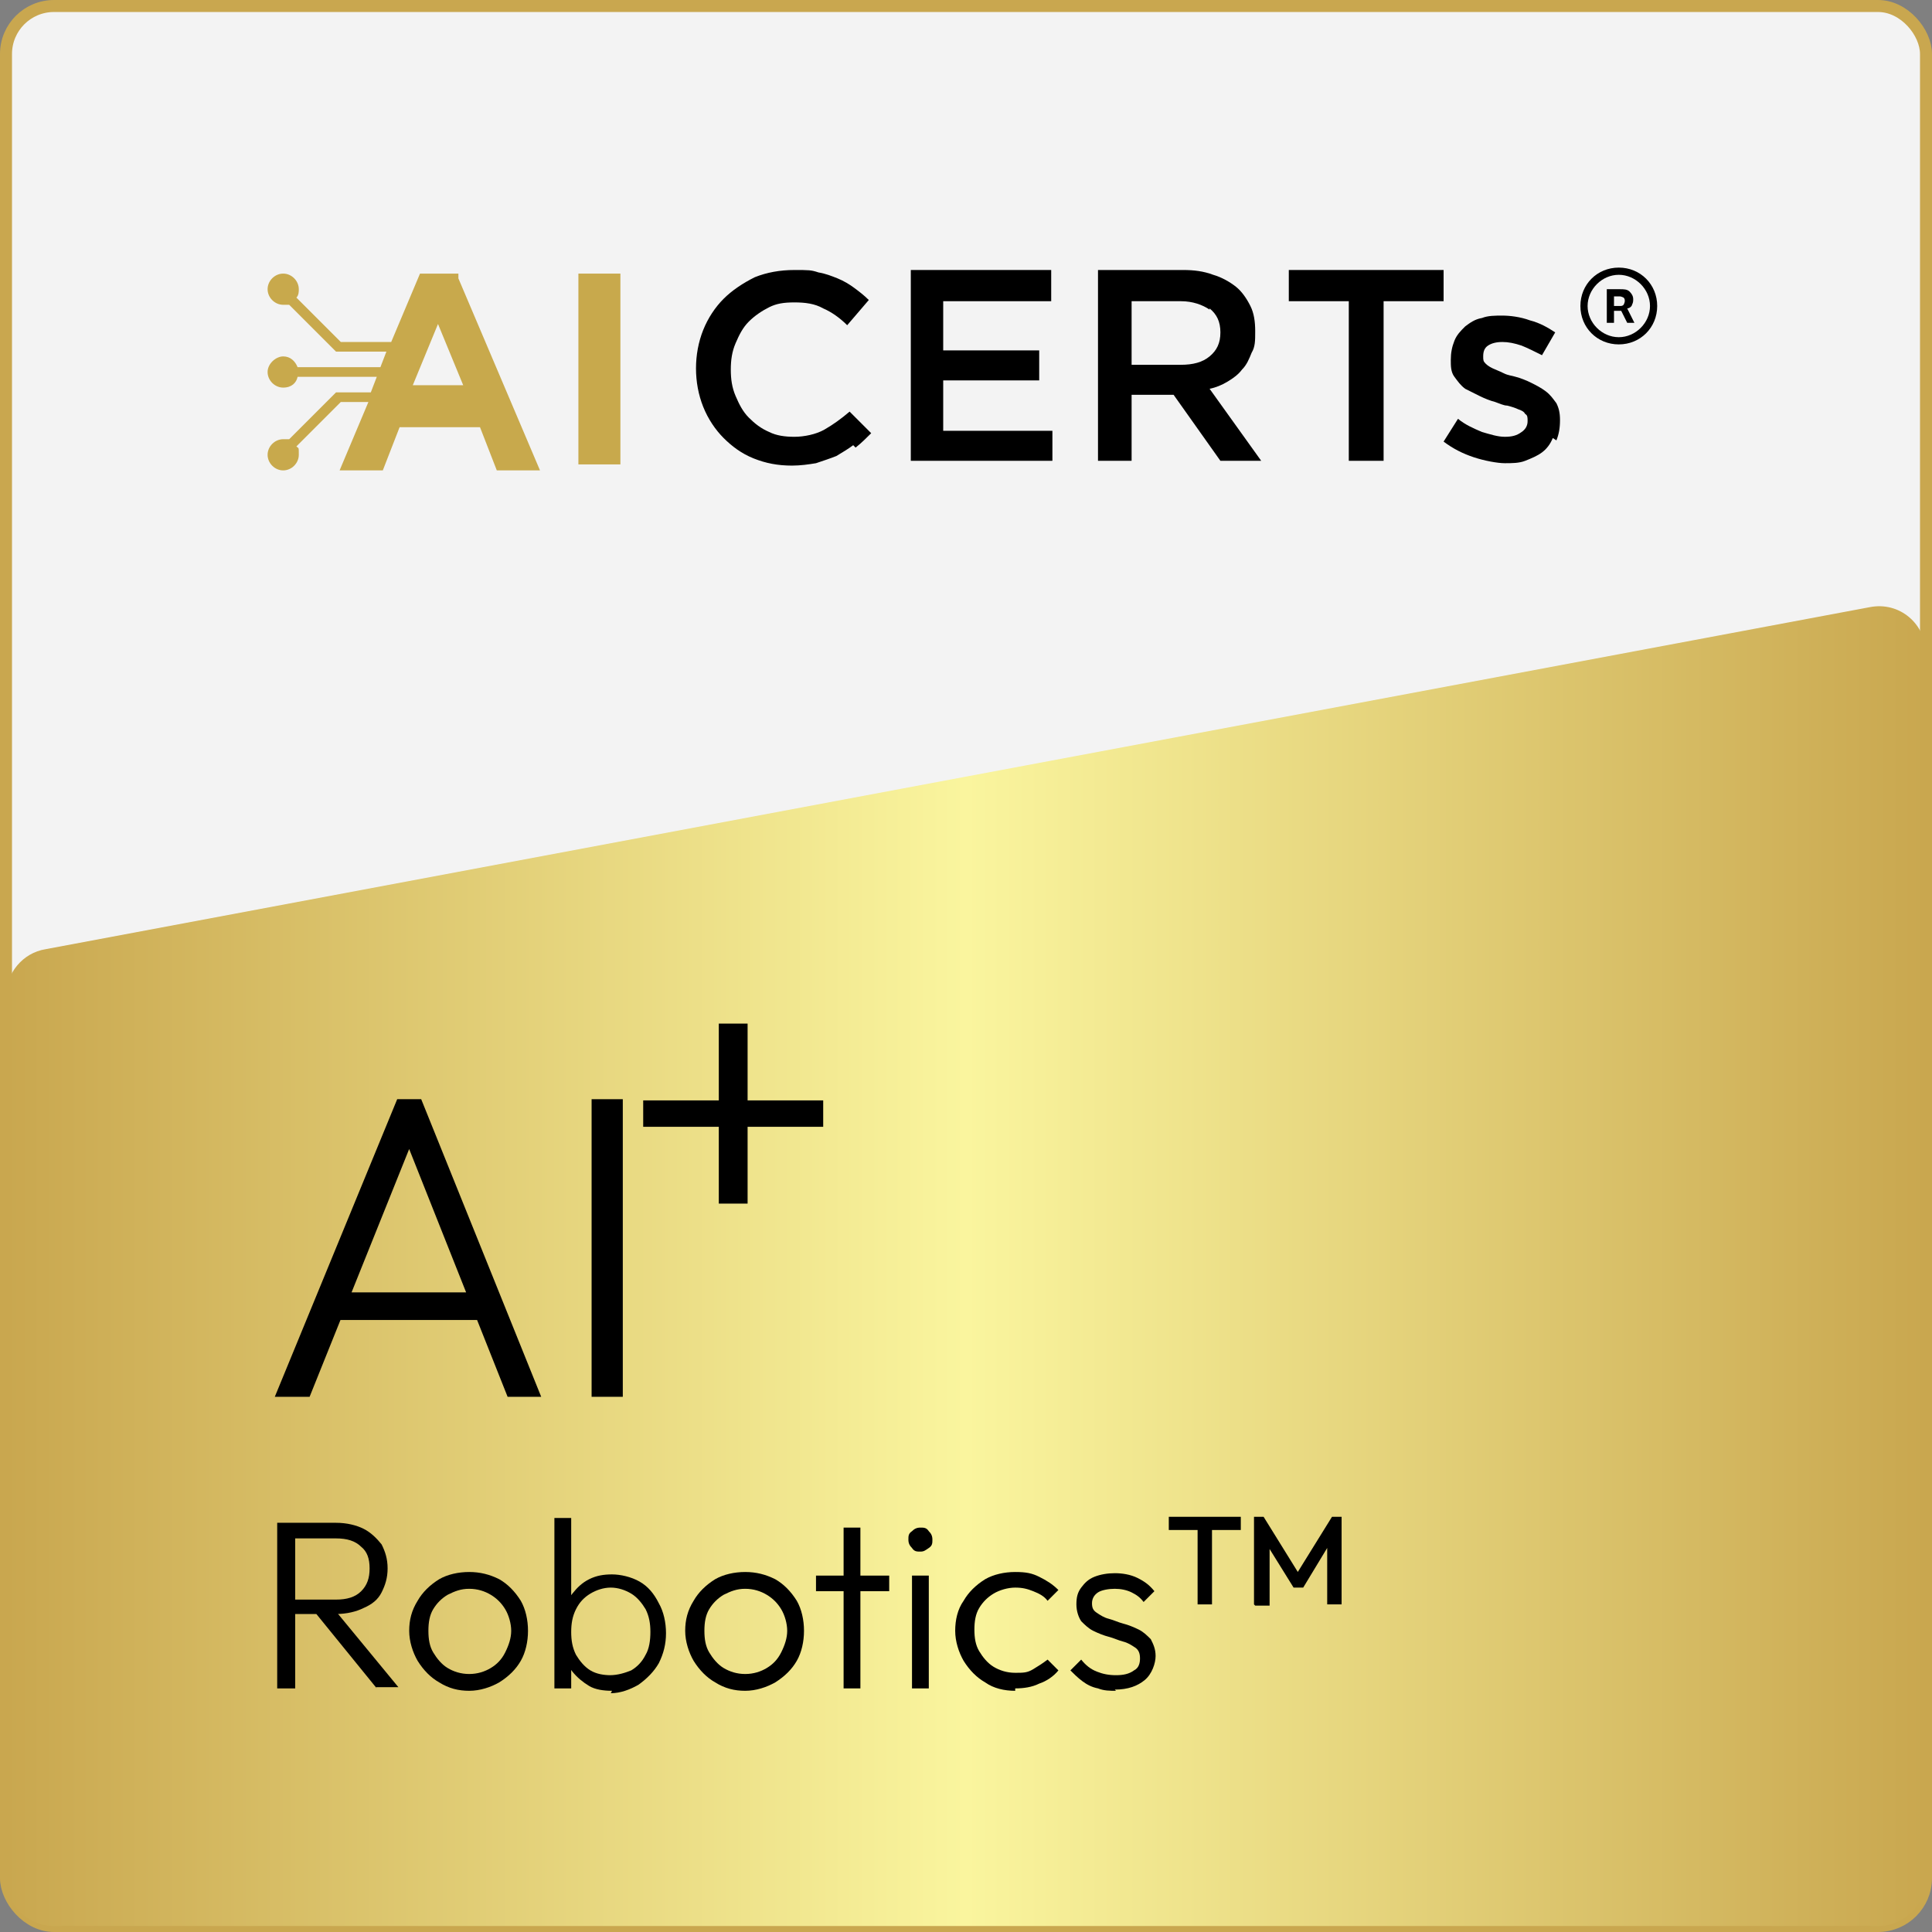 <?xml version="1.0" encoding="UTF-8"?>
<svg id="Layer_1" data-name="Layer 1" xmlns="http://www.w3.org/2000/svg" xmlns:xlink="http://www.w3.org/1999/xlink" viewBox="0 0 161 161">
  <rect x="0" y="0" width="161" height="161" fill="#808080" stroke="none"/>
  <defs>
    <style>
      .cls-1 {
        fill: url(#linear-gradient);
      }

      .cls-2 {
        fill: #f3f3f3;
        stroke: #c9a74f;
        stroke-miterlimit: 10;
      }

      .cls-3 {
        fill: #c8a94c;
      }
    </style>
    <linearGradient id="linear-gradient" x1=".5" y1="105.5" x2="160.5" y2="105.5" gradientUnits="userSpaceOnUse">
      <stop offset="0" stop-color="#c9a74f"/>
      <stop offset=".5" stop-color="#faf59e"/>
      <stop offset="1" stop-color="#c9a74f"/>
    </linearGradient>
  </defs>
  <rect class="cls-2" x=".5" y=".5" width="160" height="160" rx="4" ry="4"/>
  <path class="cls-1" d="M156.5,160.5H4.5c-2.2,0-4-1.8-4-4v-73.5c0-1.9,1.4-3.6,3.3-3.9l152-28.5c2.5-.5,4.7,1.4,4.7,3.9v102c0,2.2-1.8,4-4,4Z"/>
  <g>
    <g>
      <path d="M23.1,140.7v-13.8h1.5v13.8h-1.5ZM24,134.5v-1.2h4c.9,0,1.6-.2,2.1-.7.5-.5.7-1.1.7-1.9s-.2-1.4-.7-1.8c-.5-.5-1.2-.7-2.1-.7h-4v-1.3h4c.9,0,1.7.2,2.3.5.6.3,1.1.8,1.5,1.3.3.6.5,1.2.5,2s-.2,1.4-.5,2c-.3.6-.8,1-1.5,1.3-.6.3-1.4.5-2.3.5h-4ZM31.4,140.7l-5.2-6.4,1.4-.5,5.6,6.8h-1.9Z"/>
      <path d="M39.1,140.9c-.9,0-1.7-.2-2.5-.7-.7-.4-1.3-1-1.8-1.8-.4-.7-.7-1.6-.7-2.5s.2-1.7.7-2.5c.4-.7,1-1.3,1.8-1.8.7-.4,1.6-.6,2.5-.6s1.7.2,2.5.6c.7.4,1.3,1,1.8,1.8.4.7.6,1.6.6,2.5s-.2,1.8-.6,2.5c-.4.7-1,1.3-1.8,1.8-.7.4-1.6.7-2.5.7ZM39.1,139.5c.7,0,1.3-.2,1.8-.5.5-.3.9-.7,1.2-1.3s.5-1.2.5-1.8-.2-1.3-.5-1.8c-.3-.5-.7-.9-1.2-1.2-.5-.3-1.1-.5-1.8-.5s-1.2.2-1.8.5c-.5.3-.9.7-1.2,1.2-.3.5-.4,1.1-.4,1.8s.1,1.3.4,1.8c.3.5.7,1,1.2,1.3.5.3,1.1.5,1.8.5Z"/>
      <path d="M46.2,140.7v-14.2h1.4v7.1l-.3,2.3.3,2.3v2.5h-1.4ZM51,140.9c-.7,0-1.4-.1-1.9-.4s-1-.7-1.4-1.2c-.4-.5-.6-1.1-.7-1.8v-2.9c0-.7.3-1.3.7-1.8.4-.5.8-.9,1.4-1.2.6-.3,1.2-.4,1.9-.4s1.6.2,2.3.6c.7.4,1.2,1,1.6,1.8.4.7.6,1.6.6,2.5s-.2,1.7-.6,2.5c-.4.7-1,1.3-1.7,1.8-.7.4-1.5.7-2.3.7ZM50.8,139.6c.7,0,1.3-.2,1.8-.4.5-.3.9-.7,1.2-1.3.3-.5.4-1.2.4-1.9s-.1-1.3-.4-1.9c-.3-.5-.7-1-1.2-1.3s-1.1-.5-1.7-.5-1.2.2-1.7.5-.9.7-1.2,1.3-.4,1.2-.4,1.9.1,1.3.4,1.9c.3.5.7,1,1.2,1.3.5.3,1.1.4,1.7.4Z"/>
      <path d="M62.1,140.9c-.9,0-1.7-.2-2.5-.7-.7-.4-1.3-1-1.8-1.8-.4-.7-.7-1.6-.7-2.5s.2-1.7.7-2.5c.4-.7,1-1.3,1.8-1.8.7-.4,1.6-.6,2.5-.6s1.7.2,2.5.6c.7.4,1.3,1,1.8,1.8.4.7.6,1.6.6,2.5s-.2,1.8-.6,2.5c-.4.7-1,1.3-1.8,1.8-.7.4-1.6.7-2.5.7ZM62.1,139.5c.7,0,1.3-.2,1.8-.5.5-.3.9-.7,1.2-1.3s.5-1.2.5-1.8-.2-1.3-.5-1.8c-.3-.5-.7-.9-1.2-1.2-.5-.3-1.1-.5-1.8-.5s-1.2.2-1.8.5c-.5.3-.9.7-1.2,1.2-.3.5-.4,1.1-.4,1.8s.1,1.3.4,1.8c.3.5.7,1,1.2,1.3.5.3,1.1.5,1.8.5Z"/>
      <path d="M68,132.6v-1.3h6.1v1.3h-6.1ZM70.3,140.7v-13.4h1.4v13.4h-1.4Z"/>
      <path d="M76.7,129.3c-.3,0-.5,0-.7-.3-.2-.2-.3-.4-.3-.7s0-.5.3-.7c.2-.2.4-.3.7-.3s.5,0,.7.3c.2.2.3.4.3.7s0,.5-.3.7-.4.3-.7.3ZM76,140.7v-9.4h1.4v9.4h-1.4Z"/>
      <path d="M84.6,140.9c-.9,0-1.8-.2-2.5-.7-.7-.4-1.3-1-1.8-1.8-.4-.7-.7-1.6-.7-2.5s.2-1.8.7-2.5c.4-.7,1-1.3,1.8-1.8.7-.4,1.6-.6,2.5-.6s1.4.1,2,.4c.6.3,1.1.6,1.6,1.1l-.9.9c-.3-.4-.7-.6-1.2-.8s-.9-.3-1.5-.3-1.3.2-1.8.5c-.5.3-.9.7-1.2,1.2-.3.5-.4,1.1-.4,1.8s.1,1.3.4,1.8c.3.5.7,1,1.2,1.3.5.3,1.1.5,1.8.5s1,0,1.5-.3.8-.5,1.2-.8l.9.9c-.4.5-1,.9-1.6,1.1-.6.3-1.3.4-2,.4Z"/>
      <path d="M93,140.9c-.5,0-1,0-1.5-.2-.5-.1-.9-.3-1.3-.6-.4-.3-.7-.6-1-.9l.9-.9c.4.5.8.8,1.3,1,.5.2,1,.3,1.6.3s1.1-.1,1.5-.4c.4-.2.5-.6.5-1s-.1-.7-.4-.9-.6-.4-1-.5c-.4-.1-.8-.3-1.2-.4-.4-.1-.9-.3-1.3-.5-.4-.2-.7-.5-1-.8-.2-.3-.4-.8-.4-1.4s.1-1,.4-1.4c.3-.4.6-.7,1.1-.9.5-.2,1.1-.3,1.7-.3s1.3.1,1.9.4c.6.3,1,.6,1.4,1.1l-.9.9c-.3-.4-.6-.6-1-.8-.4-.2-.9-.3-1.4-.3s-1.1.1-1.4.3c-.3.2-.5.5-.5.9s.1.6.4.8c.3.2.6.4,1,.5.4.1.8.3,1.2.4.4.1.9.3,1.3.5.4.2.7.5,1,.8.2.4.4.8.4,1.4s-.3,1.5-.9,2c-.6.5-1.4.8-2.5.8Z"/>
      <path d="M97.4,127.5v-1.1h6v1.1h-6ZM99.8,133.7v-7.1h1.2v7.1h-1.2Z"/>
      <path d="M104.5,133.7v-7.3h.8l3.1,5h-.5l3.1-5h.8v7.3h-1.2v-5.2h.3c0,0-2.3,3.8-2.3,3.8h-.8l-2.3-3.7h.3c0,0,0,5.2,0,5.2h-1.2Z"/>
    </g>
    <g>
      <g>
        <path d="M22.9,116.4l10.2-24.8h2l10,24.8h-2.8l-8.7-21.9h1l-8.8,21.9h-2.8ZM27.6,110v-2.3h13v2.3h-13Z"/>
        <path d="M49.3,116.4v-24.8h2.6v24.8h-2.6Z"/>
      </g>
      <polygon points="59.9 100.3 62.3 100.3 62.3 93.9 68.6 93.9 68.6 91.7 62.3 91.7 62.3 85.3 59.9 85.3 59.9 91.7 53.6 91.7 53.6 93.9 59.9 93.9 59.9 100.3"/>
    </g>
  </g>
  <g>
    <g>
      <g>
        <path d="M71.1,37.1c-.4.3-.9.6-1.4.9-.5.2-1.1.4-1.7.6-.6.1-1.3.2-2,.2-1.2,0-2.2-.2-3.2-.6-1-.4-1.8-1-2.5-1.7-.7-.7-1.3-1.6-1.7-2.6-.4-1-.6-2.1-.6-3.2s.2-2.2.6-3.2c.4-1,1-1.9,1.7-2.6s1.6-1.3,2.6-1.8c1-.4,2.1-.6,3.3-.6s1.4,0,2,.2c.6.1,1.1.3,1.6.5.5.2,1,.5,1.4.8.4.3.8.6,1.2,1l-1.8,2.1c-.6-.6-1.3-1.1-2-1.4-.7-.4-1.5-.5-2.4-.5s-1.5.1-2.1.4c-.6.3-1.2.7-1.7,1.2-.5.5-.8,1.1-1.1,1.8-.3.7-.4,1.4-.4,2.2s.1,1.5.4,2.2c.3.7.6,1.3,1.1,1.8.5.5,1,.9,1.7,1.2.6.3,1.3.4,2.1.4s1.8-.2,2.5-.6c.7-.4,1.4-.9,2.1-1.5l1.8,1.8c-.4.4-.8.8-1.3,1.2Z"/>
        <path d="M87.6,25.1h-9v4.1h8v2.5h-8v4.2h9.1v2.5h-11.8v-15.9h11.7v2.5Z"/>
        <path d="M101.7,38.4l-3.9-5.5h-3.5v5.5h-2.8v-15.9h7.1c.9,0,1.7.1,2.5.4.7.2,1.4.6,1.9,1,.5.4.9,1,1.2,1.6.3.6.4,1.3.4,2.1s0,1.3-.3,1.8c-.2.5-.4,1-.8,1.4-.3.4-.7.7-1.2,1-.5.3-1,.5-1.5.6l4.3,6h-3.3ZM100.8,25.8c-.6-.4-1.4-.7-2.4-.7h-4.1v5.3h4.1c1,0,1.8-.2,2.4-.7.6-.5.9-1.1.9-2s-.3-1.5-.9-2Z"/>
        <path d="M115.2,38.4h-2.8v-13.3h-5v-2.6h12.9v2.6h-5v13.3Z"/>
        <path d="M129.4,36.5c-.2.5-.5.9-.9,1.2-.4.3-.9.5-1.4.7-.5.2-1.1.2-1.7.2s-1.7-.2-2.6-.5c-.9-.3-1.7-.7-2.5-1.3l1.2-1.9c.6.5,1.3.8,2,1.1.7.2,1.3.4,1.9.4s1-.1,1.4-.4c.3-.2.5-.5.5-.9h0c0-.3,0-.5-.2-.6-.1-.2-.3-.3-.6-.4-.2-.1-.5-.2-.9-.3-.3,0-.7-.2-1-.3-.4-.1-.9-.3-1.3-.5-.4-.2-.8-.4-1.2-.6-.4-.3-.6-.6-.9-1s-.3-.9-.3-1.4h0c0-.6.1-1.1.3-1.6.2-.5.5-.8.9-1.2.4-.3.8-.6,1.4-.7.5-.2,1.1-.2,1.7-.2s1.5.1,2.3.4c.8.2,1.5.6,2.1,1l-1.1,1.9c-.6-.3-1.2-.6-1.7-.8-.6-.2-1.1-.3-1.6-.3s-.9.1-1.2.3c-.3.2-.4.5-.4.9h0c0,.3,0,.4.2.6.2.2.4.3.6.4.2.1.5.2.9.4s.7.2,1,.3c.4.1.9.3,1.3.5.4.2.8.4,1.2.7.4.3.6.6.9,1,.2.4.3.8.3,1.4h0c0,.7-.1,1.2-.3,1.7Z"/>
      </g>
      <path class="cls-3" d="M38.2,22.8h-3.2l-2.4,5.7h-4.2l-3.7-3.7c.2-.2.2-.5.2-.7,0-.7-.6-1.3-1.3-1.3s-1.3.6-1.3,1.3.6,1.3,1.3,1.3.3,0,.5,0l3.9,3.9h4.2l-.5,1.3h-6.9c-.2-.5-.6-.9-1.2-.9s-1.3.6-1.3,1.3.6,1.3,1.3,1.3,1.1-.4,1.2-.9h6.6l-.5,1.3h-2.9l-3.9,3.9c-.1,0-.3,0-.5,0-.7,0-1.3.6-1.3,1.3s.6,1.3,1.3,1.3,1.3-.6,1.3-1.3,0-.5-.2-.7l3.7-3.7h2.3l-2.4,5.7h3.6l1.4-3.6h6.7l1.4,3.6h3.6l-6.8-16ZM34.4,32.1l2.1-5.1,2.1,5.1h-4.2Z"/>
      <path class="cls-3" d="M48.2,38.7v-15.9h3.5v15.9h-3.5Z"/>
    </g>
    <path d="M134.9,22.3c-1.8,0-3.2,1.4-3.2,3.2s1.4,3.2,3.2,3.2,3.2-1.4,3.2-3.2-1.4-3.2-3.2-3.2M134.9,28.1c-1.4,0-2.6-1.2-2.6-2.6s1.2-2.6,2.6-2.6,2.6,1.2,2.6,2.6-1.2,2.6-2.6,2.6M135,25.9h-.5v1h-.6v-2.8h1.1c.3,0,.6,0,.8.2.2.2.3.4.3.6,0,.2,0,.3-.1.5,0,.1-.2.3-.4.3l.6,1.2h0s-.6,0-.6,0l-.5-1M134.5,25.5h.5c.1,0,.2,0,.3-.1,0,0,.1-.2.1-.3,0-.1,0-.2-.1-.3,0,0-.2-.1-.3-.1h-.5v.9Z"/>
  </g>
</svg>
